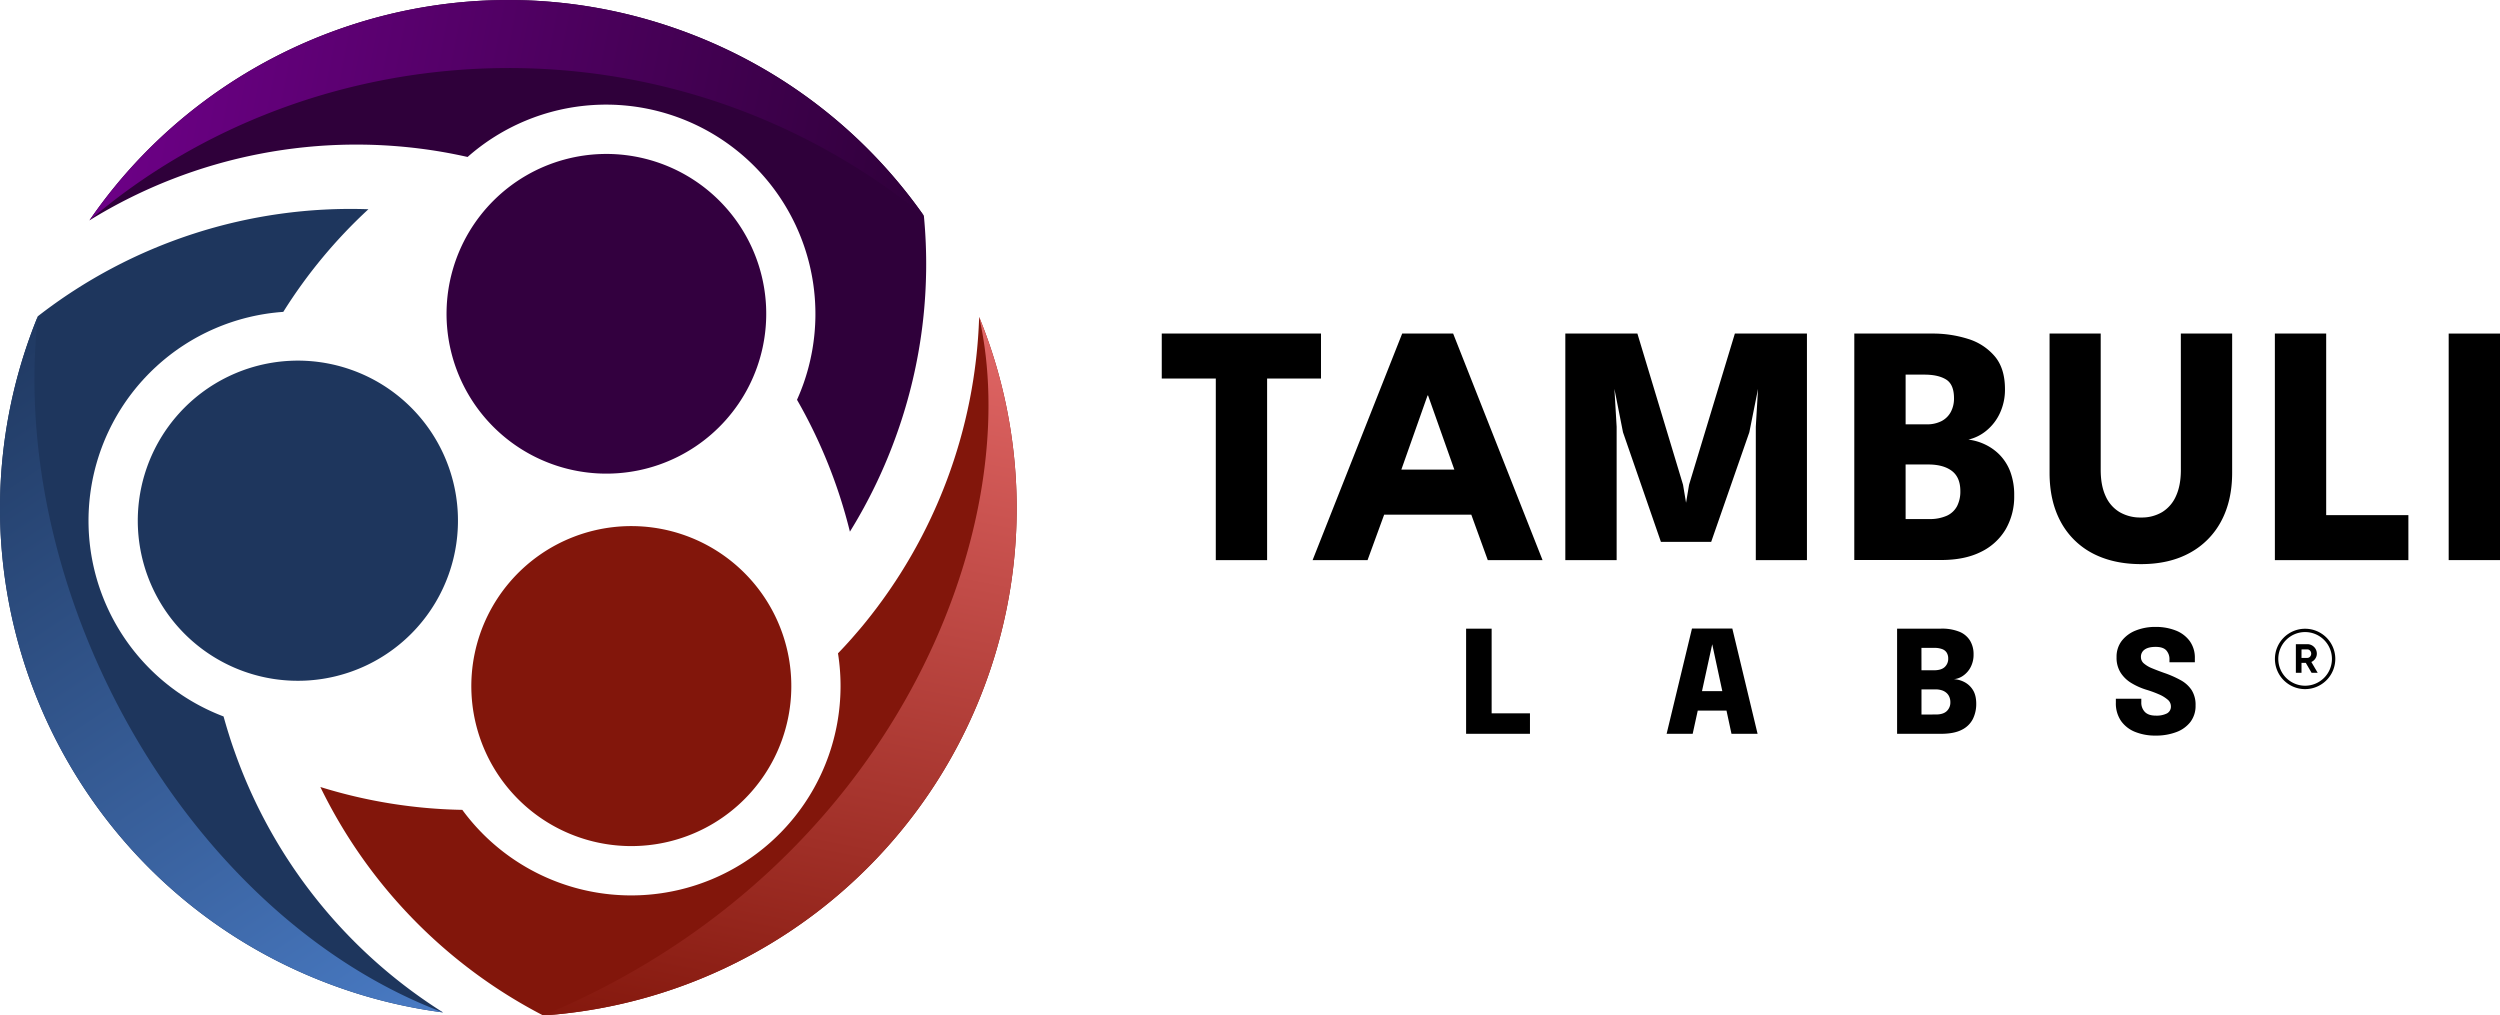 <svg xmlns="http://www.w3.org/2000/svg" xmlns:xlink="http://www.w3.org/1999/xlink" viewBox="0 0 1656.35 672.79"><defs><style>.cls-1{fill:#82160b;}.cls-2{fill:#1e365d;}.cls-3{fill:#2f003a;}.cls-4{fill:#33003f;}.cls-5{fill:url(#linear-gradient);}.cls-6{fill:url(#linear-gradient-2);}.cls-7{fill:url(#linear-gradient-3);}</style><linearGradient id="linear-gradient" x1="757.33" y1="-307.7" x2="757.33" y2="230.37" gradientTransform="translate(-218.86 336.05) rotate(10.97)" gradientUnits="userSpaceOnUse"><stop offset="0" stop-color="#e56a6a"/><stop offset="0.71" stop-color="#a02f27"/><stop offset="1" stop-color="#82160b"/></linearGradient><linearGradient id="linear-gradient-2" x1="143.65" y1="-137.85" x2="555.93" y2="278.87" gradientTransform="translate(-218.86 336.05) rotate(10.97)" gradientUnits="userSpaceOnUse"><stop offset="0" stop-color="#1e365d"/><stop offset="0.65" stop-color="#3b64a2"/><stop offset="1" stop-color="#4b7ec9"/></linearGradient><linearGradient id="linear-gradient-3" x1="236.91" y1="-340.61" x2="779.11" y2="-340.61" gradientTransform="translate(-218.86 336.05) rotate(10.97)" gradientUnits="userSpaceOnUse"><stop offset="0" stop-color="#6d0087"/><stop offset="0.91" stop-color="#350041"/><stop offset="1" stop-color="#2f003a"/></linearGradient></defs><g id="Layer_2" data-name="Layer 2"><g id="Layer_1-2" data-name="Layer 1"><path d="M805.52,250.81H769.71V221h105.5v29.78h-35.7V371.09h-34Z"/><path d="M929,221h33.77L1022,371.09H985.71L974.8,341H917.05l-11,30.12H869.64Zm-.56,90.15h35.12L946.15,262h-.34Z"/><path d="M1197.17,221V371.09h-33.88V282.76l1.48-25.13L1159,286.4,1133.73,359h-33.31L1075.3,286.4l-5.69-28.77,1.48,25.13v88.33h-34V221h47.75l30.24,100.16,2,11.93,2-11.93L1149.42,221Z"/><path d="M1228.55,221h51.5a77.42,77.42,0,0,1,23.81,3.52,37.7,37.7,0,0,1,17.74,11.54q6.76,8,6.77,21.66a36.81,36.81,0,0,1-3.36,16,32.7,32.7,0,0,1-8.87,11.54,29.13,29.13,0,0,1-12,6,35.41,35.41,0,0,1,11.08,3.24,33.78,33.78,0,0,1,9.78,7,32.45,32.45,0,0,1,6.94,11.15,43.91,43.91,0,0,1,2.55,15.74,43.21,43.21,0,0,1-5.62,22.23,38.36,38.36,0,0,1-16.37,15q-10.76,5.4-26.32,5.4h-57.64Zm34,60.14h13.76a21.15,21.15,0,0,0,10.06-2.16,14.69,14.69,0,0,0,6.14-6.08,18.88,18.88,0,0,0,2.1-9q0-9.21-5.23-12.45t-14.32-3.24h-12.51Zm0,62.75H1278a27.59,27.59,0,0,0,11.88-2.21,14.38,14.38,0,0,0,6.77-6.37,21.31,21.31,0,0,0,2.16-9.95q0-9.09-5.63-13.36t-15.75-4.26h-14.89Z"/><path d="M1444.89,221h34v92.2q0,18.52-7.27,32.11a51.07,51.07,0,0,1-20.81,21q-13.53,7.44-32.28,7.44T1386,366.38a50.54,50.54,0,0,1-20.86-21q-7.22-13.57-7.22-32.11V221h33.88v90.38q0,10.23,3.24,17.28a23.24,23.24,0,0,0,9.27,10.63,27.25,27.25,0,0,0,14.21,3.58,26.43,26.43,0,0,0,14-3.58,23.47,23.47,0,0,0,9.15-10.63q3.24-7.05,3.24-17.28Z"/><path d="M1507.19,221h34V341.31h54.46v29.78h-88.45Z"/><path d="M1622.35,221h34V371.09h-34Z"/><path d="M971.35,486.18V416.5h16.92v64.67l-7.61-8.55h33v13.56Z"/><path d="M1104.2,486.18,1121,416.45h26.74l16.73,69.73h-17.29l-12.81-59.57h.1l-13,59.57Zm13.33-15.4v-12.9h33.73v12.9Z"/><path d="M1286,416.5a30.65,30.65,0,0,1,12.33,2.12,14.79,14.79,0,0,1,7,6,17.17,17.17,0,0,1,2.24,8.83,17.8,17.8,0,0,1-2,8.67,15.66,15.66,0,0,1-5,5.62,12.68,12.68,0,0,1-6.11,2.25,16.82,16.82,0,0,1,6.61,1.7,14.42,14.42,0,0,1,5.86,5.15c1.6,2.36,2.41,5.52,2.41,9.49a22.42,22.42,0,0,1-2.22,10,16.14,16.14,0,0,1-7.35,7.18q-5.13,2.67-13.87,2.67h-29V416.5Zm-12.94,32.12-5.53-4.53h13.75q4.9,0,7.2-2.18a7.37,7.37,0,0,0,2.29-5.62,7.17,7.17,0,0,0-1-3.87,5.9,5.9,0,0,0-3-2.36,14,14,0,0,0-5.15-.81h-16.21l7.61-7.79Zm9.59,24.76q4.82,0,7.18-2.27a7.77,7.77,0,0,0,2.36-5.86,8.94,8.94,0,0,0-.64-3.45,7.23,7.23,0,0,0-1.89-2.69,8.46,8.46,0,0,0-3.09-1.75,13.28,13.28,0,0,0-4.21-.61h-14.83l5.53-4.54v29l-7.61-7.79Z"/><path d="M1428.15,487.36a35.44,35.44,0,0,1-13.56-2.45,20.82,20.82,0,0,1-9.35-7.3,20.49,20.49,0,0,1-3.4-12.07v-2.6h16.86v2.27a8.83,8.83,0,0,0,2.39,6.51q2.39,2.41,7.2,2.41a15.33,15.33,0,0,0,7.4-1.46,5.1,5.1,0,0,0,2.62-4.82,5.73,5.73,0,0,0-2.2-4.35,22.43,22.43,0,0,0-5.93-3.56,74.89,74.89,0,0,0-8.41-3.05,44.17,44.17,0,0,1-9.54-4.28,21.81,21.81,0,0,1-7.18-6.85,18.48,18.48,0,0,1-2.74-10.37,17.22,17.22,0,0,1,3.42-10.79,21.74,21.74,0,0,1,9.26-6.85,34.37,34.37,0,0,1,13.11-2.39,35.62,35.62,0,0,1,13.4,2.37,20.79,20.79,0,0,1,9.28,7,18.76,18.76,0,0,1,3.4,11.43v2.6h-16.82V437a8.64,8.64,0,0,0-2.12-6.11c-1.42-1.53-3.73-2.3-7-2.3s-5.53.57-7.23,1.71a5.71,5.71,0,0,0-2.55,5.1,5.41,5.41,0,0,0,2,4.2,19.49,19.49,0,0,0,5.43,3.19q3.45,1.44,7.84,3a68.63,68.63,0,0,1,11,4.82,20.48,20.48,0,0,1,7.32,6.61,18.16,18.16,0,0,1,2.6,10.16,17.47,17.47,0,0,1-3.38,10.89A20.83,20.83,0,0,1,1442,485,37.8,37.8,0,0,1,1428.15,487.36Z"/><path class="cls-1" d="M654.24,449.08A337,337,0,0,1,359.9,672.79,335.58,335.58,0,0,1,212.24,521.41a335.56,335.56,0,0,0,94.06,15.15,138.73,138.73,0,0,0,248.9-103.7q4.84-5,9.45-10.24c2.61-3,5.17-5.95,7.67-9A338.15,338.15,0,0,0,648.72,210,335.39,335.39,0,0,1,654.24,449.08Z"/><path class="cls-2" d="M293.57,670.78a337.1,337.1,0,0,1-69-16.54C97,609.13,13.59,495,1.53,368.62a329.71,329.71,0,0,1-1.37-42,336.35,336.35,0,0,1,19.2-102.1c1.79-5.09,3.72-10.11,5.73-15a337.49,337.49,0,0,1,219-70.89,333.24,333.24,0,0,0-56.4,68,138.71,138.71,0,0,0-39.57,268.05q1.77,6.42,3.79,12.77c1.1,3.52,2.27,7,3.52,10.48A336.54,336.54,0,0,0,293.57,670.78Z"/><path class="cls-3" d="M594.32,287.07a336.69,336.69,0,0,1-31.22,65.18,338.1,338.1,0,0,0-35.05-87.38q2.33-5.17,4.27-10.63A138.7,138.7,0,0,0,309.8,104c-5.39-1.21-10.82-2.3-16.22-3.25A336.42,336.42,0,0,0,59.28,146c84.15-122.55,243-178.55,389.79-126.62a340.25,340.25,0,0,1,42.68,18.46q12.56,6.51,24.36,13.92a334.72,334.72,0,0,1,96,91.23A335.17,335.17,0,0,1,594.32,287.07Z"/><path class="cls-4" d="M501.55,243.35a105.9,105.9,0,1,1,3.72-13.08A107.44,107.44,0,0,1,501.55,243.35Z"/><path class="cls-1" d="M518.18,490a106,106,0,1,1,5.87-28.48A106.06,106.06,0,0,1,518.18,490Z"/><path class="cls-2" d="M297.33,380.38A106.06,106.06,0,1,1,232.71,245,106,106,0,0,1,297.33,380.38Z"/><path class="cls-5" d="M654.24,449.08A337,337,0,0,1,359.9,672.79C591,576.65,680.48,351,648.72,210A335.39,335.39,0,0,1,654.24,449.08Z"/><path class="cls-6" d="M293.57,670.78a337.1,337.1,0,0,1-69-16.54C97,609.13,13.59,495,1.53,368.62a329.71,329.71,0,0,1-1.37-42,336.35,336.35,0,0,1,19.2-102.1c1.79-5.09,3.72-10.11,5.73-15C4.74,394.4,123.83,606.75,293.57,670.78Z"/><path class="cls-7" d="M612.15,143C441.25,4.44,206.74,19.76,59.28,146c84.15-122.55,243-178.55,389.79-126.62a340.25,340.25,0,0,1,42.68,18.46q12.56,6.51,24.36,13.92A334.72,334.72,0,0,1,612.15,143Z"/><path d="M1527.23,456.57a20,20,0,1,1,20-20A20.05,20.05,0,0,1,1527.23,456.57Zm0-37.8A17.77,17.77,0,1,0,1545,436.54,17.79,17.79,0,0,0,1527.23,418.77Z"/><path d="M1531.5,445.74l-3.83-6.58h-2.83v6.58h-3.74V426.79h7.59a6.3,6.3,0,0,1,6.31,6.28,5.75,5.75,0,0,1-1,3.26,6.13,6.13,0,0,1-2.65,2.26l4.2,7.15Zm-6.66-15.46v5.61h3.85a2.39,2.39,0,0,0,1.81-.83,3,3,0,0,0,0-4,2.4,2.4,0,0,0-1.81-.81Z"/></g></g></svg>